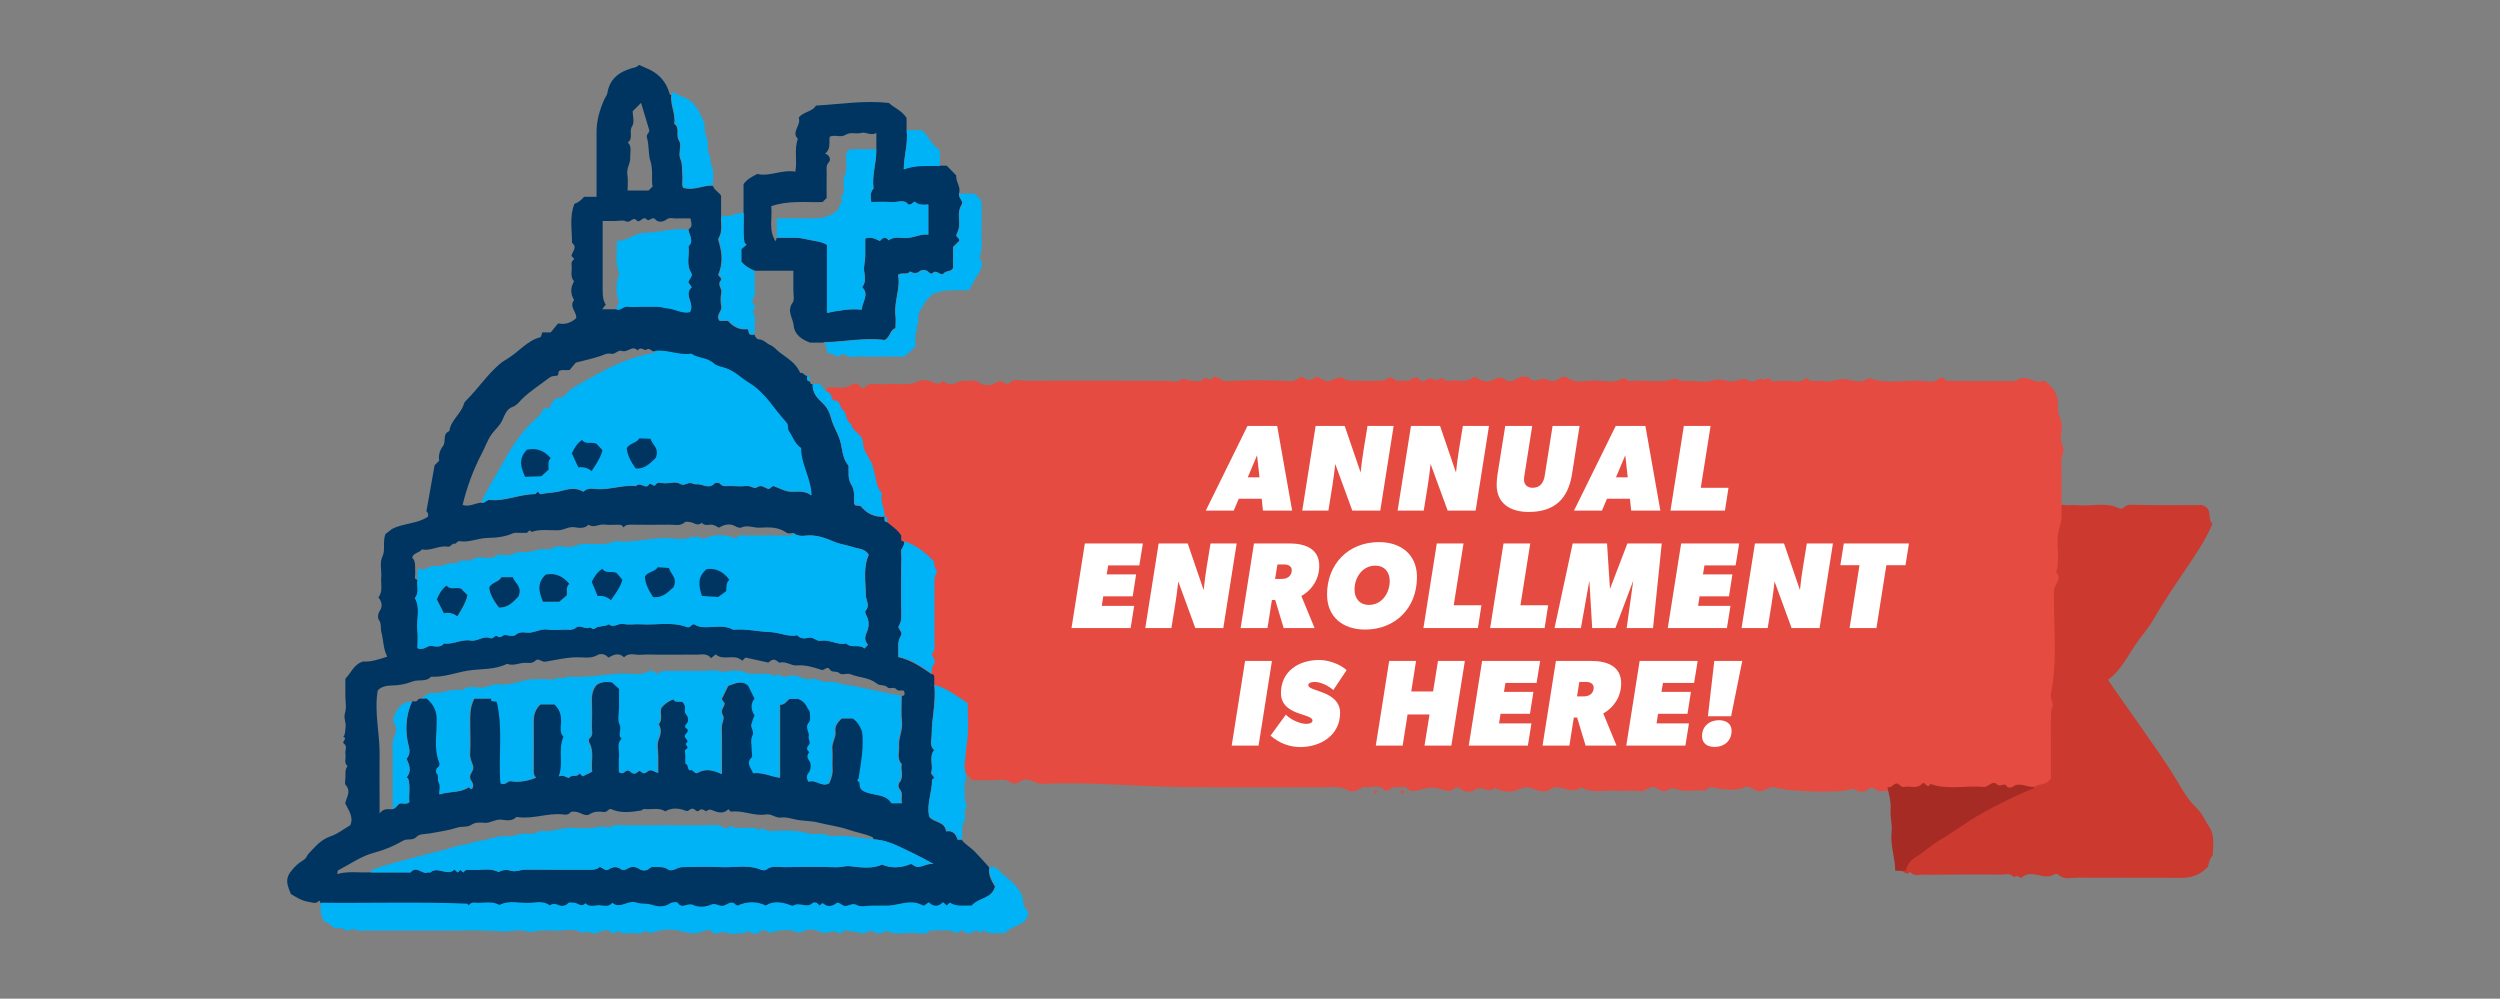 <svg width="766" height="306" viewBox="0 0 766 306" fill="none" xmlns="http://www.w3.org/2000/svg">
<rect x="0" y="0" width="766" height="306" fill="#808080" stroke="none"/>
<path d="M621.264 240.1C622.371 238.632 624.507 239.655 625.842 237.209V224.176C625.842 222.575 625.727 220.973 625.842 219.372C625.956 218.037 625.613 216.748 626.261 215.28C626.604 214.479 625.575 212.611 625.842 211.187C627.596 200.734 626.49 190.148 626.643 179.606C626.643 177.604 628.969 176.003 627.177 173.867C627.825 171.999 627.672 170.042 627.672 168.129C627.672 165.994 627.367 163.77 627.749 161.769C628.13 159.767 628.74 157.854 628.588 155.808C629.999 156.297 630.876 154.429 632.326 154.696C633.661 154.963 635.072 154.607 636.445 154.785C640.717 155.274 645.104 153.673 649.337 155.764C650.367 156.297 651.245 154.607 652.579 154.651C660.322 154.874 668.104 154.74 674.664 154.74C678.288 155.852 676.152 159.055 677.906 160.434C675.618 165.816 672.375 170.487 669.171 175.202C665.929 180.006 662.687 184.81 659.75 189.881C658.11 192.728 655.936 195.085 654.143 197.754C651.702 201.446 649.604 205.627 645.866 208.296C649.185 213.189 652.465 217.682 655.669 222.308C659.56 228.001 663.679 233.517 667.226 239.566C668.828 242.324 670.621 245.305 672.948 247.484C674.74 249.174 675.694 251.576 677.029 253.578C678.631 255.98 678.059 259.183 677.982 262.074C676.838 263.231 676.762 265.054 676.457 265.633C672.871 269.369 669.172 269.013 665.51 268.969C655.745 268.969 645.981 268.969 636.254 268.924C634.385 268.924 632.364 269.68 630.648 267.946C630.381 267.679 629.656 267.723 629.313 267.946C626.147 269.903 622.561 266.077 619.395 268.924C618.976 269.28 617.908 267.634 617.069 268.88C616.039 267.278 614.551 267.99 613.293 267.99C606.732 267.901 600.172 267.99 593.611 267.99C592.238 267.99 590.865 268.079 589.492 267.99C588.08 267.857 586.44 268.746 585.258 267.1C584.114 268.613 583.084 266.344 581.939 266.967C582.512 265.321 583.236 263.987 584.724 263.053C587.47 261.362 589.949 259.005 592.696 257.403C595.861 255.58 598.837 253.4 601.888 251.443C606.503 248.463 616.573 242.413 621.264 240.767C621.303 240.767 621.264 240.456 621.264 240.278V240.1Z" fill="#CB392F"/>
<path d="M570.424 242.306C569.167 243.239 568.539 241.152 566.833 241.862C563.827 243.15 547.132 242.44 544.26 241.374C542.106 240.531 540.85 242.662 538.83 242.395C537.215 242.173 536.093 240.309 533.983 241.419C532.323 242.306 527.476 241.996 524.739 241.241C523.348 240.886 523.033 242.395 521.956 242.262C518.995 241.907 515.988 242.928 513.071 241.596C512.084 241.152 511.141 242.306 509.929 242.395C508.359 242.484 507.596 240.93 506.07 241.197C504.724 241.419 503.871 242.662 502.211 242.395C500.101 242.04 497.902 242.44 495.793 242.262C491.979 241.951 488.029 243.283 484.394 241.241C481.343 244.127 477.439 239.199 474.432 242.306C474.342 242.395 474.073 242.306 473.893 242.306C471.156 243.194 468.912 240.22 465.905 241.641C463.437 242.839 460.565 243.017 457.962 241.33C456.212 243.461 453.743 240.22 451.679 242.173C451.096 242.706 448.897 242.884 447.685 241.818C446.922 241.152 446.249 240.93 445.441 241.729C444.589 242.617 443.556 242.351 442.524 242.084C438.799 241.063 438.799 241.108 434.177 242.173C433.235 242.395 432.158 242.617 431.26 241.596C430.452 240.664 429.241 241.374 428.208 241.197H427.131C425.965 241.197 425.291 243.239 423.586 241.596C422.419 240.486 420.265 241.33 418.515 241.197H417.438C416.137 242.262 414.342 242.839 413.085 242.173C410.527 240.753 407.969 241.241 405.411 241.241C390.871 241.197 376.331 241.374 361.791 241.152C347.699 240.975 333.653 239.51 319.517 240.176C317.677 240.264 316.375 239.021 314.58 238.844C312.695 238.622 311.573 241.152 309.285 239.465C307.983 238.533 305.515 239.11 303.585 239.066C301.611 239.021 299.636 239.066 298.065 239.066C295.866 236.89 293.847 234.893 291.513 232.584C291.917 231.341 291.154 229.477 290.212 228.012C287.654 223.927 286.308 219.266 283.794 215.182C283.346 214.471 283.032 213.628 282.628 213.006C281.147 210.698 282.179 207.768 279.8 205.548C278.05 203.906 277.601 200.887 276.614 198.445C274.146 192.186 271.049 186.192 268.536 179.933C267.28 176.781 266.203 173.451 264.632 170.344C263.106 167.369 261.221 164.173 261.221 160.577C261.221 159.511 260.503 158.934 259.875 158.49C258.798 157.736 259.292 156.049 257.99 155.516C258.125 151.299 255.612 147.969 254.131 144.329C253.368 142.464 253.054 140.378 252.784 138.557C252.201 134.784 250.945 131.499 248.835 128.391C247.803 126.926 248.521 125.328 248.297 124.041C250.047 122.309 251.663 120.711 253.727 118.713C255.746 118.358 258.618 119.557 261.176 117.737C261.535 117.47 262.613 117.337 263.151 118.047C263.645 118.669 264.497 119.157 264.946 118.713C266.786 116.804 268.985 118.003 271.005 117.737C274.595 117.337 278.364 118.491 281.865 116.671C282.583 116.316 283.66 116.494 284.512 116.671C286.038 116.938 287.519 118.447 289 116.671C291.199 119.113 293.443 116.494 295.642 116.671C297.168 116.849 298.694 116.138 300.219 117.337C301.431 118.269 303.54 118.136 304.752 117.47C306.053 116.804 306.727 116.272 307.849 117.47C308.073 117.692 309.015 117.648 309.24 117.426C310.721 115.783 312.65 116.671 314.311 116.671C328.671 116.582 343.032 116.671 357.393 116.671C358.829 116.671 360.714 117.248 361.611 116.538C362.957 115.428 363.631 116.716 364.573 116.627C365.964 116.494 367.669 117.382 368.657 116.183C369.644 114.984 370.407 117.337 371.529 115.828C372.561 114.452 373.952 116.893 375.747 116.76C382.344 116.405 389.031 116.449 395.673 116.76C397.333 116.804 398.41 114.895 399.442 115.695C400.923 116.804 401.596 116.582 402.988 115.695C404.11 114.984 405.142 116.849 406.802 116.804C408.552 116.76 410.213 114.94 411.559 115.917C413.309 117.16 414.97 116.494 416.675 116.627C418.47 116.804 420.265 116.671 422.06 116.627C422.913 116.627 424.035 116.76 424.573 116.316C425.606 115.517 426.189 115.339 427.266 116.272C428.253 117.16 429.689 116.36 430.856 116.671C432.292 117.071 433.235 114.318 434.985 116.36C436.017 117.559 437.543 115.65 438.53 115.961C439.517 116.227 440.101 116.982 441.223 116.05C442.12 115.251 442.614 117.026 443.826 116.716C446.294 116.094 449.121 117.603 451.455 115.606C451.769 115.339 452.397 115.695 452.846 116.005C454.596 117.115 456.571 117.115 458.231 116.05C460.296 114.718 461.642 117.559 463.527 116.627C465.232 115.783 467.207 114.585 468.777 116.005C470.572 117.603 471.919 115.606 473.265 116.094C475.015 116.76 476.496 117.204 478.067 115.783C478.471 115.428 479.637 115.339 480.086 115.65C482.824 117.692 485.92 116.538 488.837 116.582C491.575 116.582 494.537 117.559 497.139 116.005C498.306 115.295 498.261 116.893 499.249 116.76C503.961 116.183 508.808 117.648 513.43 115.917C514.731 116.893 516.257 116.671 517.693 116.716C520.027 116.716 522.54 117.293 524.649 116.582C526.938 115.783 528.778 116.893 530.797 116.849C532.458 116.849 534.028 115.384 535.868 116.671C537.349 117.737 539.099 115.073 540.805 116.582C541.882 114.585 542.6 117.293 543.767 116.849C544.844 116.449 546.28 116.893 547.491 116.716C549.511 116.449 551.8 117.692 553.505 115.695C555.031 117.559 557.14 116.36 558.98 116.76C561.358 117.248 563.602 115.695 565.846 116.227C568.269 116.76 570.558 117.426 572.757 115.828C577.873 117.825 583.169 116.36 588.419 116.671C590.394 116.76 592.593 117.603 594.478 115.783C595.196 115.117 596.003 116.671 596.677 116.671C603.677 116.804 610.678 116.76 617.679 116.76C620.596 114.052 623.558 118.136 626.34 116.582C629.392 118.758 630.918 121.377 630.559 125.017C630.334 127.104 631.995 128.746 631.726 130.966C631.501 132.919 631.187 135.006 632.129 137.137C632.623 138.202 631.546 139.756 631.591 141.266C631.725 146.593 631.636 151.92 631.636 157.247C631.815 159.334 631.097 161.243 630.648 163.196C630.2 165.238 630.559 167.414 630.559 169.545C630.559 171.453 630.738 173.407 629.975 175.271C632.084 177.358 629.392 179 629.347 180.998C629.167 191.52 630.514 202.041 628.405 212.518C628.135 213.939 629.347 215.803 628.898 216.602C628.135 218.067 628.539 219.355 628.405 220.687C628.27 222.285 628.405 223.883 628.405 225.481V238.489C626.834 240.975 624.321 239.909 623.019 241.374C620.461 241.596 617.814 240.753 615.435 242.395C614.941 242.706 613.595 242.706 613.416 242.395C612.428 240.797 610.947 242.706 609.736 241.641C608.12 240.264 606.684 242.573 604.979 242.44C598.561 241.907 592.054 243.461 585.727 241.507C584.65 243.461 583.752 240.486 582.854 241.374C580.88 243.283 578.501 241.996 576.347 242.44C575.091 242.706 574.597 241.33 573.565 241.374C572.398 241.374 571.68 242.972 570.289 242.44L570.424 242.306Z" fill="#E54B40"/>
<path d="M395.912 156.449H386.966L386.591 152.803H379.562L378.021 156.449H369.452L382.231 130.515H391.326L395.912 156.449ZM385.914 146.263L385.162 139.498L382.306 146.263H385.914ZM427.013 130.515L422.916 156.449H414.346L409.122 142.166C408.633 146.94 407.769 151.675 407.017 156.449H399.012L403.108 130.515H412.016L416.902 144.797C417.353 140.024 418.255 135.288 419.007 130.515H427.013ZM456.228 130.515L452.131 156.449H443.561L438.337 142.166C437.848 146.94 436.984 151.675 436.232 156.449H428.227L432.323 130.515H441.231L446.117 144.797C446.568 140.024 447.47 135.288 448.222 130.515H456.228ZM483.981 130.515L481.651 145.361C480.448 152.84 476.314 156.862 468.421 156.862C462.858 156.862 458.574 154.381 458.574 148.518C458.574 147.466 458.686 146.413 458.837 145.361L461.205 130.515H469.473L467.068 145.737C466.993 146.15 466.955 146.564 466.955 146.94C466.955 148.556 468.045 149.458 469.586 149.458C471.954 149.458 472.969 147.842 473.307 145.737L475.713 130.515H483.981ZM508.735 156.449H499.789L499.413 152.803H492.385L490.844 156.449H482.275L495.054 130.515H504.149L508.735 156.449ZM498.737 146.263L497.985 139.498L495.129 146.263H498.737ZM529.612 149.458L528.522 156.449H511.834L515.931 130.515H524.125L521.118 149.458H529.612ZM350.179 166.515L349.089 173.243H339.543L339.092 175.986H348.112L347.06 182.714H338.039L337.588 185.646H347.511L346.421 192.449H328.305L332.401 166.515H350.179ZM378.914 166.515L374.817 192.449H366.248L361.023 178.166C360.535 182.94 359.67 187.675 358.919 192.449H350.913L355.01 166.515H363.917L368.803 180.797C369.254 176.024 370.157 171.288 370.908 166.515H378.914ZM404.22 173.393C404.22 177.302 402.115 180.722 398.733 182.601L402.792 192.449H393.32L390.727 183.842H389.712L388.359 192.449H380.128L384.225 166.515H395.087C399.672 166.515 404.22 167.981 404.22 173.393ZM395.801 174.708C395.801 173.393 394.561 172.942 393.433 172.942H391.404L390.689 177.377H392.832C394.448 177.377 395.801 176.437 395.801 174.708ZM434.158 176.851C434.158 186.21 427.618 192.9 418.259 192.9C411.569 192.9 406.608 189.141 406.608 182.15C406.608 172.792 413.185 166.102 422.506 166.102C429.234 166.102 434.158 169.86 434.158 176.851ZM425.814 178.016C425.814 175.272 424.198 173.318 421.379 173.318C417.432 173.318 415.027 176.964 415.027 180.647C415.027 183.391 416.643 185.345 419.462 185.345C423.408 185.345 425.814 181.699 425.814 178.016ZM453.913 185.458L452.823 192.449H436.136L440.232 166.515H448.426L445.419 185.458H453.913ZM474.356 185.458L473.266 192.449H456.578L460.675 166.515H468.869L465.862 185.458H474.356ZM509.157 166.515L506.488 192.449H498.407L500.437 177.903L494.949 192.449H487.846L486.981 177.903L484.388 192.449H476.307L481.87 166.515H492.394L493.296 180.459L498.633 166.515H509.157ZM532.882 166.515L531.792 173.243H522.246L521.795 175.986H530.815L529.763 182.714H520.742L520.291 185.646H530.214L529.124 192.449H511.008L515.105 166.515H532.882ZM561.617 166.515L557.52 192.449H548.951L543.727 178.166C543.238 182.94 542.374 187.675 541.622 192.449H533.616L537.713 166.515H546.621L551.507 180.797C551.958 176.024 552.86 171.288 553.612 166.515H561.617ZM584.898 166.515L583.846 173.168H577.983L574.938 192.449H566.707L569.751 173.168H563.888L564.94 166.515H584.898ZM389.723 202.515L385.626 228.449H377.395L381.492 202.515H389.723ZM408.534 211.423C407.106 210.182 404.738 208.942 402.784 208.942C402.22 208.942 400.867 209.092 400.867 209.957C400.867 211.911 410.601 211.611 410.601 218.451C410.601 225.292 404.625 228.9 398.386 228.9C395.004 228.9 391.847 227.622 389.291 225.404L393.989 218.977C395.342 220.405 398.198 221.796 400.228 221.796C400.792 221.796 402.145 221.646 402.145 220.781C402.145 218.526 392.485 219.353 392.485 212.362C392.485 205.635 397.973 202.214 404.212 202.214C406.918 202.214 410.639 203.455 412.593 205.334L408.534 211.423ZM448.833 202.515L444.698 228.449H436.467L438.008 218.902H431.28L429.777 228.449H421.546L425.643 202.515H433.874L432.408 211.874H439.098L440.601 202.515H448.833ZM471.901 202.515L470.811 209.243H461.265L460.814 211.986H469.834L468.782 218.714H459.761L459.31 221.646H469.233L468.143 228.449H450.027L454.124 202.515H471.901ZM496.727 209.393C496.727 213.302 494.622 216.722 491.24 218.601L495.299 228.449H485.827L483.234 219.842H482.219L480.866 228.449H472.635L476.732 202.515H487.594C492.179 202.515 496.727 203.981 496.727 209.393ZM488.308 210.708C488.308 209.393 487.068 208.942 485.94 208.942H483.911L483.197 213.377H485.339C486.955 213.377 488.308 212.437 488.308 210.708ZM520.164 202.515L519.074 209.243H509.528L509.077 211.986H518.097L517.045 218.714H508.024L507.573 221.646H517.496L516.406 228.449H498.29L502.387 202.515H520.164ZM533.828 202.515L530.407 219.466H523.304L525.258 202.515H533.828ZM530.558 223.938C530.558 226.983 528.302 228.862 525.371 228.862C523.266 228.862 521.5 227.885 521.5 225.555C521.5 222.548 523.755 220.669 526.686 220.669C528.791 220.669 530.558 221.646 530.558 223.938Z" fill="white"/>
<path d="M623.183 240.64V241.55C618.491 243.195 608.422 248.285 603.806 251.265C600.755 253.222 597.742 255.402 594.614 257.226C591.83 258.827 589.388 261.184 586.642 262.875C585.117 263.809 584.392 265.099 583.858 266.789L580.698 266.79C580.698 262.875 579.128 259.005 579.586 254.957C579.853 252.866 579.128 250.42 579.281 248.151C579.471 245.66 578.747 243.436 578.327 241.123C579.51 241.657 580.12 240.1 581.112 240.056C581.989 240.056 582.37 241.39 583.476 241.123C585.307 240.679 587.329 241.924 589.007 240.056C589.77 239.166 590.533 242.146 591.448 240.189C596.826 242.146 602.357 240.59 607.811 241.123C609.261 241.257 610.481 238.944 611.854 240.323C612.884 241.39 614.143 239.478 614.982 241.079C615.135 241.39 616.279 241.39 616.699 241.079C618.72 239.433 621.047 241.317 623.183 241.095V240.64Z" fill="#A52B24"/>
<path d="M420.985 242.258H421.901C421.901 242.791 421.824 243.236 421.29 243.103C421.138 243.103 421.1 242.569 420.985 242.258Z" fill="#E54B40"/>
<path d="M429.225 242.258H430.14C430.14 242.791 430.064 243.236 429.53 243.103C429.377 243.103 429.339 242.569 429.225 242.258Z" fill="#E54B40"/>
<path d="M231.252 102.457C231.252 103.305 232.065 103.976 232.418 103.976C233.937 103.976 234.785 105.212 235.915 105.671C237.187 106.2 237.823 107.154 238.741 107.86C241.143 109.732 243.969 111.215 245.17 114.288C246.124 113.97 246.477 115.206 247.325 115.17C247.466 115.806 246.901 116.795 248.172 116.866C248.172 117.466 248.42 117.748 249.02 117.713C248.808 120.291 250.433 122.057 252.058 123.575C253.436 124.882 254.178 126.365 254.601 128.025C255.061 129.826 255.873 131.415 256.65 133.075C257.039 133.923 257.357 134.735 257.569 135.653C258.134 138.019 258.204 140.633 260.006 142.752C260.077 144.659 259.688 146.742 260.854 148.579C261.949 150.309 261.666 152.216 261.701 154.123C261.701 154.37 261.878 154.582 262.019 154.865C262.691 154.935 263.326 155.006 263.644 155.041C265.728 157.584 268.095 158.538 271.027 158.326C271.168 158.961 270.603 159.95 271.875 160.021C273.358 161.292 275.054 162.352 276.114 164.047C276.326 164.718 275.584 165.812 276.961 165.954C277.35 167.26 275.866 168.073 276.078 169.415C276.29 170.651 276.114 171.922 276.114 173.193C276.114 178.526 276.043 183.894 276.149 189.226C276.149 190.427 275.69 191.275 275.231 192.228C275.584 193.111 276.608 193.959 276.043 194.842C274.701 196.925 275.513 199.079 275.16 201.34C279.116 202.222 282.26 204.412 285.404 206.566C286.146 206.531 286.252 206.99 286.252 207.555C286.252 208.367 286.252 209.144 286.252 209.956C286.817 215.077 285.439 220.092 285.439 225.177C285.439 226.731 284.662 228.532 286.216 229.874C284.521 231.993 285.969 234.465 285.333 236.655C285.051 237.608 287.135 238.103 285.545 238.986C285.616 242.764 283.779 246.437 284.697 250.286C286.11 252.193 289.537 251.628 289.855 254.771C291.974 254.418 292.892 255.619 293.387 257.314H294.659C295.754 258.762 297.379 259.61 298.615 260.881C300.169 262.47 301.617 264.13 303.101 265.79C302.642 268.085 303.843 269.922 304.832 271.687C303.878 275.572 299.639 275.148 297.591 277.656C295.365 277.479 292.998 278.15 290.914 276.737C290.561 277.055 290.243 277.338 289.961 277.62C289.643 277.338 289.36 277.055 288.83 276.596C287.417 278.079 285.828 278.044 284.45 276.632C283.814 277.091 283.355 277.408 282.966 277.691C281.907 277.267 281.024 276.808 279.893 276.702C276.926 276.42 274.241 277.691 271.345 277.656C269.932 277.656 268.519 277.656 267.106 277.656C265.552 277.656 263.715 278.185 262.514 277.514C261.03 276.667 260.077 277.726 258.911 277.762C257.781 277.762 257.321 276.632 256.297 276.808C255.025 277.868 253.577 278.256 252.235 277.091C251.422 276.384 251.316 278.221 250.716 277.338C250.221 276.632 249.197 276.526 248.879 276.843C247.113 278.609 244.923 276.49 243.086 277.585C242.591 277.868 241.814 277.408 241.178 277.197C238.953 276.526 236.657 276.243 234.502 277.62C231.641 276.278 228.78 276.349 225.883 277.62C225.212 277.55 224.965 276.737 224.117 276.737C222.845 276.737 222.068 277.974 220.655 277.691C219.701 277.514 218.854 276.843 217.511 277.444C215.992 278.115 213.626 278.185 212.177 277.444C210.588 276.632 208.857 278.856 207.55 276.808C207.338 276.455 205.749 276.561 205.219 276.949C203.382 278.291 201.156 277.903 199.602 277.408C197.942 276.843 196.317 277.197 194.833 276.702C192.326 275.819 189.959 278.821 187.486 276.808C186.426 278.185 184.908 277.62 183.601 277.55C182.152 277.479 180.492 278.291 179.22 276.914C177.984 278.327 176.924 276.773 175.759 276.773C175.193 276.773 174.381 276.526 174.098 276.808C173.215 277.832 171.979 277.903 171.061 277.514C170.001 277.091 169.224 276.985 168.341 277.585C166.504 276.172 164.349 276.667 162.336 276.808C159.192 277.02 155.942 275.855 152.904 277.479C150.467 276.031 147.817 277.055 145.274 276.737C144.462 276.632 143.967 276.985 143.508 277.585C143.296 277.373 143.119 277.055 142.907 277.055C128.001 276.42 113.094 276.914 98.188 276.773C98.188 276.349 98.011 275.784 97.622 276.137C96.598 277.055 95.75 276.49 94.691 276.349C92.606 276.102 90.981 275.007 89.145 273.948C87.272 269.71 87.555 268.297 91.052 264.907C91.935 264.059 93.419 263.459 93.807 262.717C94.337 261.693 95.079 260.952 95.821 260.21C97.375 258.515 99 257.032 101.367 256.219C103.451 255.513 105.252 254.065 107.336 252.829C108.396 250.428 106.913 248.379 105.782 246.19C106.065 244.353 107.725 242.552 105.923 240.539C105.5 240.08 105.853 238.915 105.853 238.067C105.853 236.902 105.711 235.737 106.489 234.712C105.252 233.724 106.1 232.346 105.853 231.181C105.641 230.121 106.453 228.603 105.535 228.003C104.299 227.19 106.807 226.237 105.182 225.813C105.888 224.93 105.711 223.871 105.888 222.882C106.135 221.399 105.182 220.092 105.711 218.467C106.241 216.808 105.817 214.83 105.817 213.029V207.979C107.584 206.178 108.431 203.458 111.293 202.682C113.73 202.858 116.132 202.011 118.64 201.198C117.404 198.797 117.51 196.184 116.874 193.782C116.521 192.511 116.98 191.133 116.061 189.862C115.708 189.332 115.743 188.096 116.379 187.143C117.298 185.801 116.98 184.318 115.955 183.046C117.404 181.21 116.627 179.056 116.803 177.078C117.015 174.888 116.203 172.558 117.192 170.474C118.145 168.426 117.192 166.342 118.075 163.658C118.357 163.446 119.205 162.775 120.124 162.069C123.55 160.303 127.895 160.515 131.109 158.326C131.357 157.231 130.897 156.878 130.65 156.666C131.498 151.969 132.31 147.413 133.158 142.575C133.405 142.328 133.9 141.833 134.571 141.162C134.288 139.644 134.712 137.984 135.666 136.783C136.832 135.335 135.419 132.934 137.68 132.086C138.103 128.767 141.212 126.86 142.13 123.787C142.272 123.328 142.484 123.046 142.766 122.763C146.334 119.267 149.124 115.029 152.904 111.71C153.823 110.897 154.847 110.297 155.871 109.661C159.121 107.613 161.594 104.364 165.515 103.34C165.833 103.269 165.939 102.422 166.151 101.857H168.729C169.506 100.938 170.319 99.95 170.99 99.102C173.392 99.561 175.052 98.784 176.536 97.513C176.818 95.57 174.24 93.981 175.9 91.933C174.77 90.026 174.734 88.119 175.9 86.212C174.522 84.693 175.405 82.822 175.123 81.091C174.982 80.279 175.441 79.82 175.971 79.361C175.688 79.043 175.405 78.725 175.087 78.407C175.264 77.101 177.066 75.829 175.264 74.417C175.299 70.461 174.416 66.436 176.006 62.445C177.136 62.092 178.055 61.35 178.973 60.291H182.788C182.788 53.545 182.788 46.977 182.788 40.373C182.788 36.841 183.777 33.592 185.19 30.379C185.473 29.778 185.967 29.143 186.073 28.648C186.85 23.563 190.418 21.656 194.833 20.561C195.187 20.455 195.505 20.102 195.823 19.89C196.494 20.172 197.165 20.526 197.871 20.808C201.722 22.291 204.23 25.011 205.254 29.037C205.254 29.037 205.537 29.037 205.678 29.037C205.219 32.074 207.056 34.899 206.561 37.936C208.433 39.243 206.844 41.503 208.08 43.233C208.928 44.469 207.727 46.977 208.363 48.531C209.175 50.438 208.892 52.274 209.069 54.11C209.175 55.311 208.751 56.583 209.281 57.536C212.531 58.596 215.357 56.688 218.394 56.9C218.854 58.242 220.231 58.843 220.938 59.938V66.188C220.726 68.448 221.503 70.85 220.125 73.004C219.913 73.322 220.196 73.993 220.337 74.558C221.256 77.736 221.432 80.95 220.055 84.128C220.055 84.799 221.185 84.976 220.902 85.859C219.525 87.165 221.326 88.401 220.973 89.814C220.655 91.121 220.726 92.639 220.973 93.981C221.22 95.5 219.101 96.559 220.443 98.325H223.022C224.753 100.338 226.766 101.186 229.027 100.868C229.521 101.574 229.204 102.245 229.839 102.563H231.076L231.252 102.457ZM210.941 70.32C212.46 69.331 211.718 68.131 211.577 66.93C210.023 66.93 208.751 66.859 207.515 66.93C206.42 67.036 205.254 66.471 204.265 67.212C203.135 68.095 201.651 68.166 200.909 67.318C199.779 66.047 198.931 68.06 198.225 67.283C196.953 65.87 196.105 68.66 195.045 67.495C193.844 66.224 193.138 68.519 191.796 67.813C190.913 67.354 189.606 67.707 188.475 67.707H184.66C184.66 74.982 184.66 81.939 184.66 88.931C184.66 90.556 184.766 92.11 185.614 93.346C185.19 93.875 184.978 94.158 184.484 94.758H188.934C190.241 95.147 191.054 93.663 192.396 93.875C193.632 94.087 194.939 93.911 196.176 93.911C198.013 93.911 199.849 93.875 201.651 93.911C202.569 93.911 203.594 94.299 204.371 94.37C206.844 94.511 209.175 96.206 211.436 95.5C212.884 92.745 209.352 90.308 211.93 87.942C211.542 87.377 211.224 86.954 210.906 86.495C210.976 85.435 212.46 84.658 211.754 83.493C210.129 80.879 211.33 78.09 210.941 75.406C212.778 73.675 211.047 71.945 210.941 70.214V70.32ZM120.336 247.85C121.395 247.708 121.713 246.543 122.561 246.19C123.515 246.013 124.539 246.578 125.458 245.766C125.246 243.435 125.811 241.069 125.14 238.738C125.069 238.491 124.786 238.35 124.645 238.173C126.199 236.231 125.493 234.359 124.574 232.488C125.599 231.393 125.634 230.086 125.281 228.709C124.009 224.083 124.362 219.068 126.305 214.901C126.835 214.795 127.471 215.183 127.86 214.618C128.354 213.912 129.025 214.053 129.696 214.053C130.12 214.053 130.685 213.876 130.933 214.053C132.734 215.607 133.9 217.373 134.006 219.986C134.182 224.506 132.981 229.133 134.748 233.582C134.924 234.006 134.96 234.712 134.394 235.101C133.688 235.595 133.688 236.69 133.971 236.973C134.889 237.82 133.971 238.88 134.642 239.868C135.207 240.751 134.748 242.27 134.748 243.435C137.927 242.376 141.212 243.047 143.72 241.175C144.179 241.528 144.356 241.705 144.568 241.846C145.168 241.104 145.098 240.257 144.674 239.586C144.356 239.127 144.108 238.738 144.073 238.138C144.003 236.867 145.415 236.09 144.992 234.677C144.603 233.441 143.967 232.276 144.073 230.828C144.25 228.179 144.144 225.495 144.108 222.811C144.108 219.809 143.897 216.808 145.38 214.053H150.679C150.502 215.536 152.056 214.441 152.445 215.183C154.388 223.482 152.869 231.852 153.54 240.045C154.918 240.857 155.447 239.162 156.684 239.374C159.262 239.798 161.806 239.303 164.349 238.279C163.36 237.502 163.572 236.408 163.572 235.348C163.572 230.545 163.607 225.778 163.572 220.975C163.572 218.962 164.102 217.267 165.656 215.819H170.036C171.767 217.408 172.226 219.28 172.12 221.434C172.05 223.058 171.732 224.754 172.862 225.742C171.096 229.804 173.003 233.9 171.378 237.926C172.615 237.29 173.427 238.103 174.381 238.42C175.123 237.079 177.03 238.42 177.595 236.902C177.913 237.184 178.196 237.467 178.655 237.855C179.574 237.432 180.492 236.973 181.481 236.478C181.022 233.512 182.223 230.404 180.598 227.508C180.421 227.19 180.421 226.449 180.633 226.307C181.94 225.319 181.34 223.977 181.375 222.811C181.446 220.268 181.481 217.726 181.375 215.218C181.304 213.276 181.552 211.475 182.717 210.027C184.272 208.685 186.038 208.968 187.663 209.074C188.475 209.815 189.182 210.486 189.888 211.122C189.888 213.064 189.888 214.865 189.888 216.702C189.888 218.538 189.358 220.622 190.065 222.105C190.807 223.623 189.252 225.213 190.701 226.378C189.04 227.861 190.065 229.804 189.888 231.534C189.712 233.3 189.853 235.101 189.853 236.655C191.23 237.502 191.513 236.054 192.361 236.09C193.244 235.948 193.456 237.149 194.551 237.043C195.328 236.973 195.823 235.737 196.564 236.478C197.659 237.608 198.225 236.337 199.002 236.09C199.955 235.807 200.662 236.549 201.722 236.831V231.711C201.722 230.015 201.262 228.144 201.828 226.696C202.534 224.965 202.852 223.553 201.898 221.928C203.17 220.48 202.216 218.715 202.64 216.984C203.523 215.783 204.83 214.83 206.526 214.23C206.914 215.854 209.246 214.124 209.74 215.748C210.517 216.772 209.74 218.008 210.235 218.644C211.294 219.986 211.365 221.045 210.199 222.246C210.058 222.387 210.129 222.952 210.27 223.023C211.824 223.871 210.27 224.754 210.093 225.283C209.67 226.343 211.612 226.802 210.517 227.72C209.811 228.32 211.683 228.885 210.447 229.556C209.811 229.91 210.235 230.863 210.199 231.534C210.129 232.382 210.199 233.194 210.199 234.006C211.259 234.359 210.729 235.595 211.471 236.054C212.531 235.525 212.743 237.114 213.661 236.902C216.063 235.419 218.5 235.878 221.22 237.184C221.22 232.17 221.291 227.543 221.185 222.917C221.185 221.61 222.139 220.092 221.609 219.28C220.549 217.655 221.927 216.737 222.103 215.536C221.786 215.077 221.503 214.653 221.185 214.23C221.892 212.746 222.563 211.334 223.163 210.168C225.389 209.391 227.508 208.261 229.451 210.168C230.087 211.475 230.758 212.746 231.394 214.088C230.016 215.783 230.299 217.514 231.394 219.244C230.97 220.092 230.687 220.975 230.44 221.858C230.051 223.164 231.5 224.012 230.723 225.495C230.087 226.696 230.546 228.497 230.546 230.051C230.546 230.757 230.864 231.746 230.511 232.099C228.744 233.9 230.334 235.277 230.934 236.937C233.69 236.549 236.198 237.926 239.059 238.315V215.925C240.649 216.031 241.143 214.618 241.991 214.159H244.711C246.971 214.971 247.325 216.596 248.349 218.185C248.314 218.997 248.702 220.657 248.067 221.363C246.618 222.988 248.455 224.365 247.961 225.884C247.855 226.237 248.596 227.579 248.172 228.073C247.36 229.027 247.183 229.662 248.208 230.475C247.431 231.393 247.325 232.028 248.208 233.194C248.738 233.935 248.808 235.701 247.996 236.761C247.254 237.714 247.289 238.456 247.89 239.551C250.009 238.668 251.846 241.281 254.107 240.045C254.778 238.562 255.273 237.079 255.131 235.383C254.99 233.406 255.273 231.428 255.061 229.486C254.849 227.508 256.332 225.919 256.014 223.906C255.802 222.387 256.862 221.151 257.957 220.127H261.419C262.903 221.151 263.68 222.458 264.351 224.118C264.951 228.744 263.998 233.618 263.291 238.491C263.291 238.703 262.973 238.88 262.832 239.056C263.114 239.374 263.574 239.727 263.574 240.01C263.503 241.846 264.351 242.411 266.152 242.976C268.731 243.753 271.875 243.577 273.252 246.119H276.432C275.972 244.565 276.926 243.082 275.654 241.705C275.231 241.246 275.231 240.292 275.654 239.762C277.067 237.997 275.937 235.984 276.326 234.112C274.736 232.452 275.654 230.404 275.513 228.532C275.301 226.095 276.679 223.835 276.396 221.257C276.114 218.609 276.326 215.925 276.326 213.241C277.421 213.17 277.209 212.499 276.997 211.722C276.326 211.228 275.336 211.969 274.701 211.228C273.924 210.274 272.546 211.228 272.016 210.663C271.027 209.639 269.649 210.239 268.66 209.462C266.329 207.52 263.22 207.661 260.571 206.566C259.617 206.178 257.922 206.919 257.321 206.354C256.368 205.436 254.955 206.178 254.354 205.224C253.4 203.741 252.694 205.613 251.634 205.224C249.232 204.412 246.76 203.67 244.11 203.882C242.379 204.023 240.825 202.505 238.953 203.035C238.706 203.105 238.282 202.646 237.964 202.434C236.622 201.516 235.738 202.929 235.385 202.999C232.595 202.399 230.546 201.94 228.426 201.481C228.215 201.693 227.897 201.975 227.402 202.434C225.035 200.139 221.609 202.646 219.313 200.492C218.748 200.951 218.43 201.198 217.865 201.657C216.558 199.927 214.65 200.669 212.919 200.598C211.082 200.527 209.246 200.598 207.409 200.598H201.898C200.061 200.598 198.225 200.457 196.388 200.633C194.657 200.774 192.714 199.786 191.23 201.41C189.606 199.856 188.051 200.598 186.391 201.481C185.508 200.315 183.954 200.174 183.071 200.704C181.34 201.693 179.609 201.481 177.878 201.41C174.169 201.234 170.601 202.187 166.998 202.752C166.045 202.893 164.95 201.587 164.172 202.328C163.042 203.458 161.841 203.035 160.64 203.105C158.874 203.176 157.178 204.129 155.377 203.388C151.526 205.33 147.252 204.836 143.19 205.507C139.516 206.142 135.913 207.555 132.063 207.343C130.544 209.074 128.248 208.049 126.341 208.826C124.504 209.568 122.243 210.027 120.018 210.027C118.534 210.027 116.556 210.416 115.708 211.652C114.648 218.432 116.379 224.718 116.309 231.11C116.238 235.631 116.309 240.116 116.309 244.636V249.227C117.722 247.355 119.241 248.132 120.548 247.92L120.336 247.85ZM113.553 267.308H125.811C127.542 265.048 129.272 268.015 131.039 267.308C131.286 267.202 131.71 267.414 131.851 267.308C134.147 265.26 137.008 268.615 139.234 266.425C139.587 266.743 139.905 267.026 140.188 267.308C140.47 267.061 140.788 266.779 141.071 266.531C141.353 266.779 141.671 267.061 141.954 267.308C142.413 266.637 142.978 266.39 143.755 266.496C146.758 266.885 149.866 265.684 152.763 267.202C154.07 266.461 155.271 266.39 156.825 266.849C157.991 267.202 159.51 266.425 160.958 266.461C167.422 266.531 173.922 266.461 180.386 266.496C181.622 266.496 182.823 266.496 183.742 265.613C184.731 265.896 185.543 267.026 186.391 266.425C187.839 265.472 189.005 265.401 190.418 266.425C190.736 266.673 191.584 266.531 191.972 266.284C193.385 265.401 194.586 265.366 196.07 266.355C196.706 266.779 198.083 266.885 198.825 266.178C199.567 265.437 200.379 265.649 201.156 265.649C202.357 265.649 203.453 265.543 204.689 266.39C205.961 267.238 207.479 265.719 208.928 265.684C213.025 265.578 217.088 265.507 221.185 265.684C225.141 265.86 229.204 264.836 233.089 266.461C233.584 266.673 234.396 266.708 234.749 266.461C236.48 265.083 238.494 265.719 240.331 265.684C245.664 265.613 251.034 265.543 256.368 265.719C257.71 265.754 258.911 265.26 260.359 265.401C263.715 265.754 267.212 266.284 270.25 264.907C272.829 266.002 275.266 265.896 277.633 265.225C278.268 265.048 279.151 264.518 279.505 264.836C281.695 266.814 283.39 264.307 286.04 264.73C282.013 262.505 278.622 260.881 275.195 259.256C272.793 258.126 270.285 257.314 267.601 257.173C267.707 256.643 267.353 256.502 266.929 256.325C264.739 255.407 262.373 255.054 260.183 254.277C257.145 253.218 254.001 252.864 250.963 252.087C248.561 251.452 246.053 251.593 243.757 251.099C242.309 250.781 240.86 250.286 239.412 250.498C237.681 250.745 236.445 249.262 234.679 249.545C231.111 250.145 227.649 248.203 224.046 248.697C223.799 248.697 223.446 248.203 223.163 247.92C221.927 249.333 220.196 249.015 218.924 248.521C217.935 248.167 217.476 247.708 216.452 248.521C216.134 248.768 215.18 247.285 214.156 248.379C213.52 249.05 212.99 247.779 212.142 247.779C211.294 247.779 211.047 248.768 210.093 248.415C208.045 247.602 205.89 247.391 203.841 248.591C201.828 247.32 199.602 248.132 197.483 247.885C196.988 247.814 196.741 248.309 196.423 248.344C193.315 248.838 190.206 249.262 187.168 247.885C186.32 247.779 186.109 248.944 185.013 248.803C183.601 248.627 182.152 248.521 180.669 249.474C179.326 250.357 177.878 248.874 176.43 248.733C175.9 248.662 175.087 248.591 174.84 248.874C174.063 249.827 173.039 249.615 172.12 249.509C167.669 249.121 163.395 250.957 158.944 250.392C158.662 250.357 158.273 250.251 158.132 250.392C156.754 251.805 154.953 251.24 153.399 251.134C151.668 251.028 150.361 252.158 148.665 252.123C147.217 252.052 145.804 251.77 144.285 252.794C143.225 253.535 141.53 253.112 140.011 253.606C137.432 254.454 134.606 254.807 131.851 255.336C130.403 255.619 128.566 255.407 127.683 256.361C126.411 257.738 124.857 256.784 123.479 257.597C120.795 259.151 117.863 260.422 114.86 261.199C110.692 262.258 107.301 264.766 103.592 266.673C103.38 266.779 103.415 267.379 103.345 267.803C106.771 266.814 110.162 267.485 113.518 267.273L113.553 267.308ZM200.768 107.507C199.779 108.249 199.178 106.13 197.942 107.225C197.589 107.542 196.211 105.953 195.399 107.401C193.774 105.6 192.29 108.143 190.63 107.542C189.358 107.048 188.511 108.708 187.168 108.39C185.932 108.107 184.872 108.814 183.706 109.167C181.446 109.908 179.15 110.403 176.43 111.109C175.9 111.745 175.087 112.698 174.522 113.369C173.109 113.546 172.12 113.122 171.237 113.723C171.025 114.217 171.237 114.888 170.601 115.135C169.824 115.206 169.118 115.135 168.305 115.735C165.515 117.89 162.548 119.726 159.969 122.233C159.121 123.081 158.344 124.246 156.896 124.741C155.306 125.306 154.6 127.178 153.999 128.555C153.187 130.497 151.526 131.698 150.431 133.358C149.23 135.159 148.595 137.136 147.606 138.973C144.992 143.988 143.049 149.285 141.742 154.723C143.791 155.394 145.486 154.194 147.358 154.017C148.453 154.476 149.054 153.099 149.972 153.205C154.706 153.735 159.121 151.474 163.784 151.439C164.102 151.439 164.42 150.909 164.702 150.662C164.985 150.945 165.303 151.227 165.585 151.474C167.599 150.98 169.789 151.051 171.696 150.521C174.134 149.85 176.324 149.285 178.726 150.698C179.644 149.744 180.881 149.673 182.082 149.815C186.391 150.38 190.524 148.508 194.833 148.967C196.07 147.519 197.801 149.956 198.613 148.72C199.461 147.378 200.097 149.673 200.909 148.437C201.51 147.519 202.993 148.19 204.088 148.12C205.501 148.014 207.232 147.59 208.221 148.225C209.705 149.179 210.623 147.696 211.824 148.084C212.319 148.225 213.025 148.473 213.308 148.437C215.145 148.155 217.123 150.132 218.889 148.155C219.136 147.872 220.267 147.908 220.479 148.155C221.503 149.426 222.81 148.861 224.011 148.932C225.565 149.038 227.119 149.108 228.638 148.932C229.839 148.755 231.005 149.921 231.888 149.356C233.442 148.296 234.396 149.744 235.597 149.85C236.056 149.532 236.48 149.214 236.834 148.932C238.847 149.567 240.543 150.733 242.627 150.698C244.64 150.662 246.689 150.38 248.561 151.828C248.384 146.566 245.311 142.328 245.347 137.348C243.439 136.077 242.839 133.958 241.638 132.192C241.037 131.309 241.638 130.356 240.86 129.544C237.116 125.482 234.396 120.432 229.521 117.466C227.155 116.018 225.177 113.934 222.527 112.981C221.185 112.486 219.525 112.31 218.571 111.427C216.593 109.591 213.767 109.944 211.718 108.461C207.974 109.096 204.406 107.154 200.662 107.613L200.768 107.507ZM127.966 177.678C127.683 179.515 128.637 181.563 127.153 183.223C128.955 186.366 127.577 189.756 127.93 193.04C128.142 194.947 127.966 196.89 127.966 198.585C129.838 199.468 130.756 197.737 132.24 197.914C133.547 198.055 135.03 198.408 136.125 197.137C138.916 197.561 141.424 195.76 144.25 196.254C146.299 196.607 148.171 194.665 150.22 195.513C151.279 195.936 151.562 194.171 152.692 195.089C153.434 195.689 154.105 194.312 155.13 194.559C156.048 194.806 157.461 195.018 157.991 194.524C159.545 193.146 161.205 194.065 162.795 193.782C164.49 193.464 166.08 192.617 167.952 192.899C169.471 193.111 171.061 193.04 172.615 192.899C173.922 192.793 175.264 193.358 176.606 192.264C177.772 191.31 179.326 192.864 180.563 192.334C181.304 192.016 181.516 193.217 182.505 192.44C183.495 191.628 185.331 192.122 186.603 191.239C188.051 192.546 189.464 190.851 190.983 191.169C192.749 191.522 194.657 191.169 196.458 191.275C201.121 191.593 205.925 190.392 210.482 192.122C211.577 192.546 211.789 191.133 212.743 191.275C213.59 191.84 214.544 192.122 215.71 192.158C218.712 192.299 221.821 191.345 224.682 192.935C228.568 192.581 232.347 193.57 236.198 193.676C238.953 193.782 241.496 195.23 244.322 194.63C245.276 195.76 246.618 195.689 247.749 195.407C249.303 195.018 250.186 196.607 251.634 196.325C254.248 195.83 256.65 197.808 259.335 197.137C260.889 198.797 263.326 197.208 264.916 198.691C265.269 198.302 265.622 197.914 265.976 197.561C264.845 196.325 264.987 195.089 265.587 193.747C266.329 192.087 266.4 190.286 265.516 188.661C265.199 188.096 264.987 187.39 265.234 187.143C266.717 185.483 265.305 183.929 265.305 182.305C265.305 178.208 264.421 174.006 266.223 169.98C265.057 168.002 262.938 168.179 261.278 167.614C259.441 166.978 257.427 166.801 255.59 165.989C252.871 164.824 250.115 163.799 247.042 164.117C245.7 164.259 244.287 164.259 243.156 163.305C242.45 163.305 241.532 163.588 241.072 163.27C238.564 161.433 235.703 161.504 232.842 161.681C230.934 161.786 229.098 160.762 227.19 161.61C226.66 161.857 225.954 161.61 225.283 161.221C223.622 160.268 221.892 160.727 220.267 161.681C219.701 161.398 219.172 161.01 218.536 160.833C217.37 160.515 215.992 161.398 215.003 160.162C213.767 161.363 212.707 160.162 211.542 159.985C210.976 159.915 210.199 159.738 209.881 159.985C208.433 161.327 206.702 160.727 205.113 160.762C201.156 160.833 197.2 160.798 193.279 160.762C192.396 160.762 191.619 160.798 191.089 161.61C190.771 161.327 190.489 160.833 190.171 160.798C188.475 160.727 186.78 160.939 185.119 160.727C183.495 160.515 181.905 161.892 180.315 160.762C179.079 162.069 177.454 161.751 176.006 161.539C174.24 161.292 172.897 162.352 171.273 162.457C168.482 162.599 165.621 161.998 162.865 162.987C162.124 161.892 161.841 163.27 161.311 163.27C160.605 163.27 159.898 163.27 159.192 163.27C158.485 163.27 157.708 163.128 157.143 163.411C154.635 164.541 151.88 164.788 149.336 164.824C146.405 164.894 143.72 166.307 140.788 165.812C140.082 165.706 139.799 166.66 139.446 166.589C138.421 166.377 138.103 167.649 137.256 167.508C134.465 167.013 131.957 168.955 129.308 168.32C128.425 169.45 126.835 169.273 126.27 170.827C127.577 172.134 127.082 173.97 127.224 175.736C127.294 176.407 126.623 177.537 128.036 177.678H127.966ZM193.844 34.122C193.844 35.393 194.48 37.512 193.703 38.642C192.573 40.302 194.198 42.386 192.361 43.622C193.738 44.999 192.997 46.73 193.103 48.283C193.209 50.014 191.902 51.532 192.22 53.404C192.502 54.993 192.29 56.688 192.29 58.384H198.719C199.108 57.995 199.39 57.713 199.955 57.148C199.496 54.746 200.203 52.168 199.284 49.343C198.578 47.189 198.931 44.54 198.225 42.174C197.871 41.008 199.32 40.585 198.86 39.631C198.048 36.877 197.236 34.157 196.423 31.509C195.717 32.215 195.045 32.886 193.88 34.051L193.844 34.122Z" fill="#003561"/>
<path d="M252.411 104.964C250.998 104.964 249.585 104.964 248.172 104.964C245.664 104.046 243.439 102.492 243.191 99.808C243.015 97.513 240.966 95.359 242.838 92.781C243.509 91.862 243.05 90.097 243.086 88.684C243.086 86.883 243.086 85.082 243.086 82.963H231.217C229.592 82.292 228.108 81.409 227.119 80.102V76.288C227.684 75.829 228.179 75.406 228.709 74.946C228.461 74.699 228.108 74.523 228.073 74.275C227.543 71.274 227.967 68.201 227.826 65.199V56.406C228.85 54.993 230.228 54.181 232.064 53.298C235.703 54.216 239.518 51.886 243.686 52.592C244.357 49.272 243.262 45.882 244.463 42.527C242.308 40.479 245.664 38.219 244.71 36.064C246.194 34.157 248.879 34.299 250.009 32.356C257.427 31.933 264.704 30.696 272.334 31.544C273.923 32.992 276.325 33.91 277.774 36.1V39.772C278.303 43.692 276.961 47.507 276.89 51.815C280.705 50.402 284.308 50.826 287.947 50.755H290.066C291.02 51.744 292.009 52.733 292.998 53.757C292.751 55.629 294.517 57.254 293.846 59.231C293.457 60.538 295.329 61.527 294.623 62.657C293.387 64.599 293.846 66.683 293.881 68.696C293.881 70.002 293.387 71.026 292.963 72.086C293.139 72.792 294.128 73.075 293.881 73.781C293.21 74.452 292.61 75.017 292.009 75.617V81.974C291.55 83.387 289.925 82.751 289.148 83.705C288.229 84.835 286.887 82.186 285.651 83.74C285.474 83.952 284.874 83.74 284.556 83.387C283.779 82.469 282.33 82.645 281.871 82.998C280.741 83.952 279.858 83.705 278.798 83.139C277.915 84.376 276.361 83.246 275.124 84.199C275.972 88.331 273.782 92.427 274.347 96.736C274.488 97.972 274.347 99.208 274.347 100.515C272.581 101.115 272.863 103.199 271.027 104.152C265.022 103.34 258.699 104.682 252.305 104.858L252.411 104.964ZM238.034 72.863C239.871 72.863 241.708 72.863 243.545 72.863C245.17 72.863 246.724 73.216 248.313 73.569C250.009 73.958 251.74 73.993 253.4 75.052V95.888C257.038 95.147 260.5 94.511 264.033 94.9C264.244 92.427 266.435 90.238 264.174 88.013C265.481 86.318 264.951 84.693 264.774 82.928C264.633 81.515 265.128 79.926 265.128 78.372C265.128 76.571 265.128 74.77 265.128 73.11C267 72.439 268.307 73.287 269.614 73.852C270.567 72.722 271.451 72.51 272.298 73.64C274.206 72.227 276.361 73.145 278.374 72.898C280.493 72.651 282.436 71.627 284.45 71.909V62.692C282.825 62.833 281.306 62.833 280.352 61.809C279.54 62.092 279.398 62.833 278.303 62.692C277.067 60.926 274.983 62.092 273.111 61.95C271.062 61.774 268.978 61.915 266.964 61.915C266.717 60.22 266.611 58.878 267.671 57.748C267.106 53.722 268.589 49.837 268.519 45.847V40.726C266.752 41.75 265.41 40.302 263.891 40.726C262.337 41.185 260.641 40.302 259.052 41.326C257.604 42.245 255.767 41.15 254.213 41.891C253.93 43.657 254.672 45.564 252.8 47.083C254.495 47.612 254.46 49.131 254.036 49.59C252.941 50.72 253.329 51.921 253.294 53.122C253.223 55.664 253.294 58.172 253.294 60.644C252.835 61.103 252.446 61.491 252.022 61.915C246.83 62.056 241.531 61.35 236.303 63.186C236.727 66.647 235.385 70.355 237.61 73.922C237.822 73.428 237.928 73.181 237.999 72.933L238.034 72.863Z" fill="#003561"/>
<path d="M98.328 276.596C113.235 276.773 128.142 276.278 143.048 276.879C143.26 276.879 143.437 277.232 143.649 277.409C144.073 276.808 144.602 276.455 145.415 276.561C147.958 276.879 150.608 275.855 153.045 277.303C156.083 275.678 159.333 276.844 162.476 276.632C164.454 276.49 166.645 275.996 168.481 277.409C169.364 276.773 170.142 276.879 171.201 277.338C172.12 277.726 173.356 277.62 174.239 276.632C174.486 276.349 175.334 276.596 175.899 276.596C177.065 276.596 178.125 278.185 179.361 276.738C180.633 278.115 182.293 277.303 183.741 277.373C185.048 277.444 186.567 278.009 187.627 276.632C190.064 278.645 192.431 275.643 194.974 276.526C196.458 277.055 198.083 276.702 199.743 277.232C201.297 277.762 203.523 278.115 205.359 276.773C205.925 276.349 207.479 276.278 207.691 276.632C208.998 278.68 210.693 276.455 212.318 277.267C213.767 278.009 216.133 277.938 217.652 277.267C219.03 276.632 219.842 277.303 220.796 277.515C222.209 277.797 222.986 276.526 224.258 276.561C225.07 276.561 225.353 277.373 226.024 277.444C228.92 276.173 231.782 276.067 234.643 277.444C236.798 276.067 239.094 276.349 241.319 277.02C241.955 277.197 242.732 277.691 243.227 277.409C245.063 276.314 247.254 278.433 249.02 276.667C249.338 276.349 250.362 276.42 250.857 277.161C251.457 278.044 251.563 276.208 252.375 276.914C253.682 278.044 255.131 277.656 256.438 276.632C257.462 276.455 257.921 277.585 259.052 277.585C260.217 277.585 261.171 276.526 262.655 277.338C263.82 278.009 265.693 277.479 267.247 277.479C268.66 277.479 270.073 277.479 271.486 277.479C274.382 277.55 277.067 276.243 280.034 276.526C281.2 276.632 282.083 277.091 283.107 277.515C283.531 277.232 283.955 276.914 284.591 276.455C285.968 277.868 287.558 277.903 288.971 276.42C289.466 276.879 289.783 277.161 290.101 277.444C290.384 277.197 290.702 276.914 291.055 276.561C293.139 277.974 295.506 277.303 297.731 277.479C299.78 274.972 304.019 275.396 304.973 271.511C303.984 269.745 302.783 267.909 303.242 265.613C305.361 265.331 306.28 267.061 307.622 268.156C309.741 269.886 311.896 271.617 313.062 274.195C313.662 275.502 313.238 277.126 314.228 278.362C314.545 278.786 314.793 279.245 315.075 279.704C314.545 283.871 309.953 283.377 307.869 285.955C305.644 285.778 303.277 286.449 301.193 285.037C300.84 285.39 300.522 285.637 300.239 285.92C299.921 285.637 299.639 285.355 299.109 284.895C297.696 286.379 296.106 286.343 294.693 284.931C294.058 285.39 293.598 285.708 293.245 285.955C290.561 284.401 287.735 285.319 285.015 285.072C283.814 286.591 282.153 285.955 280.705 285.849C277.703 285.672 274.594 286.626 271.662 285.284C271.097 285.001 271.097 285.637 270.744 285.743C269.366 286.131 268.059 286.061 266.964 285.072C265.481 285.708 264.032 286.626 262.443 285.39C261.03 286.202 259.405 284.013 258.027 285.743C257.851 285.955 257.109 286.061 256.862 285.884C255.131 284.542 253.329 286.591 251.351 285.531C249.585 284.578 247.112 284.472 245.028 285.884C242.273 284.719 239.412 284.648 236.056 285.884C235.314 285.778 234.36 284.295 232.806 285.531C231.711 286.379 230.227 286.343 229.132 285.107C228.709 285.425 228.497 285.99 227.79 285.955C225.953 285.884 223.904 286.449 222.386 285.743C220.796 285.037 219.1 287.156 217.758 285.143C217.546 284.825 216.098 285.001 215.391 285.319C213.272 286.273 211.259 285.99 209.068 285.425C206.384 284.719 203.487 284.542 200.909 285.496C199.496 286.025 198.683 285.814 197.659 285.178C196.564 286.52 195.045 285.814 193.738 285.884C192.502 285.955 190.877 286.273 190.064 285.637C188.899 284.719 187.415 287.226 186.744 285.072C185.331 284.86 184.13 285.319 182.858 285.884C181.481 286.449 179.962 284.789 178.513 285.92C176.111 284.26 173.391 285.178 170.813 285.143C168.34 285.107 165.903 284.86 163.359 285.46C162.052 285.778 160.357 285.001 158.803 285.072C157.001 285.143 155.058 285.602 153.398 285.39C151.455 285.143 149.548 285.249 147.64 285.107C145.662 285.001 143.684 285.107 141.706 285.107H118.428C116.449 285.107 114.471 285.107 112.493 285.107C110.904 285.107 109.279 285.46 107.83 284.436C106.417 286.343 105.075 283.942 103.839 284.33C101.719 285.001 101.19 282.388 99.494 282.494C98.116 280.728 98.187 278.68 98.293 276.667L98.328 276.596Z" fill="#00B2F6"/>
<path d="M252.41 104.964C258.768 104.788 265.091 103.446 271.132 104.258C272.933 103.305 272.651 101.221 274.452 100.621C274.452 99.314 274.594 98.078 274.452 96.842C273.887 92.533 276.077 88.437 275.229 84.305C276.466 83.316 277.985 84.481 278.903 83.246C279.963 83.811 280.846 84.058 281.976 83.104C282.435 82.716 283.884 82.575 284.661 83.493C284.979 83.881 285.579 84.058 285.756 83.846C286.992 82.292 288.334 84.941 289.253 83.811C290.03 82.857 291.62 83.493 292.114 82.08V75.723C292.715 75.123 293.315 74.558 293.986 73.887C294.234 73.145 293.245 72.898 293.068 72.192C293.492 71.132 294.022 70.108 293.986 68.802C293.986 66.789 293.492 64.74 294.728 62.763C295.435 61.633 293.527 60.644 293.951 59.337C295.505 59.337 297.059 59.337 298.614 59.337C299.32 60.043 300.027 60.75 300.733 61.456C300.733 64.387 300.839 67.354 300.733 70.285C300.627 73.145 301.298 76.076 300.062 79.008C301.828 81.127 300.239 83.139 299.108 84.976C298.331 86.212 297.801 87.554 296.812 88.931C293.386 89.002 289.641 88.543 286.074 89.955C284.025 91.262 282.965 93.381 281.729 95.5C280.775 97.124 282.153 99.137 280.528 100.444C281.941 101.398 279.963 102.139 280.387 103.199C280.705 104.046 280.457 105.141 280.457 106.306C279.504 107.154 278.444 108.072 277.102 109.237H271.238C268.977 109.237 266.716 109.379 264.456 109.202C262.442 109.061 260.252 110.085 258.768 108.461C257.744 108.284 257.567 108.99 256.967 109.308C255.872 109.237 254.989 107.896 253.646 108.39C253.152 107.26 253.399 105.953 252.481 105.035L252.41 104.964Z" fill="#00B2F6"/>
<path d="M294.73 257.173H293.458C292.928 255.478 292.045 254.277 289.926 254.63C289.608 251.452 286.146 252.017 284.768 250.145C283.85 246.296 285.687 242.623 285.616 238.844C287.206 237.961 285.122 237.467 285.404 236.513C286.04 234.324 284.592 231.817 286.287 229.733C284.733 228.391 285.51 226.59 285.51 225.036C285.51 219.951 286.888 214.936 286.323 209.815C290.032 210.875 293.105 213.17 296.496 215.466C296.496 219.068 296.885 223.023 296.355 226.872C296.001 229.309 295.895 231.711 295.578 234.112C295.366 235.878 296.425 237.432 295.754 239.339C295.189 240.963 295.719 242.941 295.613 244.777C295.542 245.801 296.814 246.649 295.754 247.956C295.189 248.627 296.072 250.357 295.578 251.205C294.483 253.182 294.942 255.195 294.8 257.208L294.73 257.173Z" fill="#00B2F6"/>
<path d="M285.438 206.425C282.294 204.271 279.186 202.081 275.194 201.198C275.548 198.938 274.7 196.784 276.077 194.7C276.643 193.853 275.618 192.97 275.265 192.087C275.724 191.133 276.219 190.286 276.183 189.085C276.077 183.753 276.148 178.42 276.148 173.052C276.148 171.781 276.289 170.509 276.113 169.273C275.901 167.931 277.42 167.154 276.996 165.812C280.705 166.978 283.566 169.344 286.215 172.063C286.215 173.123 286.392 174.147 287.169 174.994C286.321 176.901 286.321 176.901 286.321 178.879C286.321 184.918 286.321 190.922 286.321 196.96C286.321 198.161 286.639 199.468 285.438 200.351C285.827 201.481 287.098 202.505 286.039 203.706C285.226 204.589 285.615 205.507 285.474 206.425H285.438Z" fill="#00B2F6"/>
<path d="M227.862 65.235C228.004 68.272 227.58 71.309 228.109 74.311C228.145 74.523 228.498 74.699 228.745 74.982C228.215 75.406 227.686 75.865 227.156 76.324V80.138C228.18 81.444 229.628 82.363 231.253 82.998C231.253 85.223 231.147 87.448 231.289 89.673C231.359 90.732 230.688 91.368 230.406 92.251C230.723 93.24 232.207 94.264 230.582 95.182C231.96 97.548 230.935 100.091 231.253 102.457H230.017C229.381 102.139 229.699 101.468 229.205 100.762C226.944 101.08 224.93 100.197 223.199 98.219H220.621C219.279 96.489 221.398 95.394 221.151 93.875C220.939 92.498 220.833 91.015 221.151 89.708C221.504 88.331 219.702 87.059 221.08 85.753C221.363 84.905 220.268 84.693 220.232 84.022C221.575 80.844 221.433 77.63 220.515 74.452C220.374 73.922 220.091 73.251 220.303 72.898C221.681 70.709 220.903 68.342 221.115 66.082C223.482 66.683 225.566 65.129 227.898 65.235H227.862Z" fill="#00B2F6"/>
<path d="M271.026 158.255C268.095 158.467 265.728 157.478 263.644 154.971C263.326 154.971 262.69 154.865 262.019 154.794C261.913 154.547 261.736 154.3 261.701 154.052C261.666 152.181 261.948 150.238 260.853 148.508C259.687 146.672 260.076 144.588 260.005 142.681C258.204 140.597 258.133 137.984 257.568 135.583C257.356 134.664 257.038 133.852 256.65 133.005C255.873 131.345 255.095 129.756 254.601 127.954C254.177 126.295 253.435 124.811 252.058 123.505C250.433 121.986 248.808 120.22 249.02 117.642H251.139C252.022 118.525 252.764 119.797 253.859 120.22C255.166 120.75 254.318 122.693 256.12 122.798C257.427 122.869 257.285 124.811 258.239 125.588C259.652 126.718 259.052 129.085 260.888 129.967C261.065 132.44 264.421 132.793 264.421 135.724C264.421 137.631 265.834 139.573 266.823 141.41C267.812 143.211 267.918 145.188 268.412 147.06C268.766 148.543 269.013 149.921 270.285 151.121C269.472 153.523 271.168 155.783 271.062 158.22L271.026 158.255Z" fill="#00B2F6"/>
<path d="M218.537 56.794C215.534 56.547 212.708 58.489 209.423 57.43C208.893 56.512 209.317 55.24 209.211 54.005C209.035 52.133 209.317 50.332 208.505 48.425C207.834 46.871 209.07 44.363 208.222 43.127C206.986 41.362 208.611 39.137 206.703 37.83C207.198 34.793 205.396 31.968 205.82 28.931C205.82 28.507 205.926 27.977 206.385 28.295C207.41 28.931 208.469 29.39 209.564 29.814C213.309 31.262 214.51 34.758 215.958 38.042C215.393 40.408 217.194 42.492 216.841 44.893C216.558 46.659 218.183 48.178 217.654 50.014C219.102 52.133 218.289 54.569 218.501 56.83L218.537 56.794Z" fill="#00B2F6"/>
<path d="M287.983 50.861C284.38 50.932 280.742 50.508 276.927 51.921C276.997 47.612 278.34 43.798 277.81 39.878C279.329 39.878 280.883 39.878 282.402 39.878C284.592 41.538 285.334 44.469 287.983 46.023V50.897V50.861Z" fill="#00B2F6"/>
<path d="M248.173 116.83C246.901 116.76 247.466 115.771 247.325 115.135C248.596 115.206 248.031 116.195 248.173 116.83Z" fill="#00B2F6"/>
<path d="M271.876 159.95C270.604 159.88 271.169 158.891 271.028 158.255C272.3 158.326 271.734 159.314 271.876 159.95Z" fill="#00B2F6"/>
<path d="M243.085 163.305C244.216 164.294 245.593 164.294 246.971 164.117C250.044 163.8 252.8 164.824 255.519 165.989C257.356 166.766 259.37 166.978 261.207 167.614C262.867 168.179 264.986 168.002 266.152 169.98C264.35 174.006 265.198 178.208 265.234 182.305C265.234 183.894 266.646 185.448 265.163 187.143C264.916 187.425 265.163 188.132 265.445 188.661C266.364 190.286 266.258 192.087 265.516 193.747C264.916 195.124 264.774 196.325 265.905 197.561C265.587 197.914 265.198 198.302 264.845 198.691C263.255 197.208 260.783 198.797 259.264 197.137C256.614 197.773 254.212 195.83 251.563 196.325C250.08 196.607 249.232 195.018 247.678 195.407C246.547 195.689 245.17 195.76 244.251 194.63C241.461 195.23 238.917 193.782 236.127 193.676C232.312 193.535 228.497 192.581 224.611 192.935C221.75 191.345 218.641 192.264 215.639 192.158C214.473 192.122 213.555 191.84 212.672 191.275C211.718 191.169 211.506 192.546 210.411 192.122C205.819 190.392 201.05 191.593 196.387 191.275C194.551 191.169 192.678 191.522 190.912 191.169C189.358 190.851 187.98 192.581 186.532 191.239C185.26 192.122 183.388 191.628 182.434 192.44C181.481 193.252 181.269 192.016 180.492 192.334C179.255 192.899 177.701 191.345 176.535 192.264C175.228 193.323 173.886 192.793 172.544 192.899C170.99 193.005 169.4 193.111 167.881 192.899C166.009 192.617 164.455 193.5 162.724 193.782C161.134 194.065 159.474 193.146 157.92 194.524C157.355 195.018 155.977 194.806 155.059 194.559C154.034 194.277 153.363 195.689 152.621 195.089C151.526 194.206 151.208 195.972 150.148 195.513C148.1 194.665 146.228 196.607 144.179 196.254C141.353 195.76 138.845 197.561 136.054 197.137C134.995 198.444 133.476 198.091 132.169 197.914C130.72 197.737 129.802 199.468 127.894 198.585C127.894 196.89 128.071 194.948 127.859 193.041C127.506 189.756 128.884 186.366 127.082 183.223C128.566 181.563 127.577 179.515 127.894 177.678C128.036 176.584 127.612 175.454 128.283 174.076C130.12 175.312 131.462 173.158 133.299 173.441C135.63 173.829 137.75 172.028 140.152 172.593C141.353 170.863 143.366 172.416 144.744 171.428C146.263 170.333 147.994 171.145 149.619 170.898C150.148 170.827 150.961 171.074 151.244 170.792C152.445 169.556 153.928 169.944 155.164 170.121C156.789 170.333 157.92 168.956 159.474 169.167C162.512 169.591 165.338 167.72 168.411 168.355C170 167.225 171.837 167.296 173.533 167.578C175.44 167.896 176.924 166.731 178.69 166.66C181.975 166.483 185.331 167.296 188.475 165.813C194.056 166.448 199.461 164.647 205.042 164.894C207.408 165 209.952 165.707 212.248 164.259C212.672 165.812 213.696 163.552 214.403 164.612C214.862 165.318 215.815 165 216.663 164.682C219.595 163.623 222.492 163.764 225.636 165.036C226.095 163.658 227.331 164.082 228.391 164.082C232.771 164.082 237.116 164.082 241.496 164.082C242.096 164.082 243.015 164.4 243.015 163.234L243.085 163.305ZM158.838 182.764C160.18 179.656 157.602 178.667 157.143 176.866H153.646C152.868 178.42 150.749 178.349 149.901 180.009C150.148 182.375 151.526 184.282 152.868 186.119C155.871 186.26 157.39 184.176 158.838 182.764ZM167.281 176.054C164.349 178.808 165.232 181.563 166.397 184.388H171.378C172.332 183.576 173.074 182.94 173.709 182.411C173.745 181.069 173.427 179.833 174.451 178.914C172.579 176.654 170.283 175.524 167.316 176.089L167.281 176.054ZM136.019 187.885C137.503 187.602 138.916 187.885 140.117 188.838C141.459 186.613 142.766 184.636 143.19 182.34C142.448 181.598 141.777 180.892 141.282 180.398C139.657 179.797 137.997 180.927 136.831 179.444C135.383 180.504 134.535 182.022 133.864 183.647C134.5 184.918 135.171 186.189 136.019 187.885Z" fill="#00B2F6"/>
<path d="M200.768 107.507C204.512 107.048 208.08 108.955 211.824 108.355C213.873 109.838 216.663 109.449 218.677 111.321C219.63 112.204 221.291 112.381 222.633 112.875C225.318 113.864 227.26 115.947 229.627 117.36C234.537 120.326 237.222 125.377 240.966 129.438C241.743 130.25 241.143 131.204 241.743 132.086C242.944 133.852 243.545 136.006 245.452 137.242C245.417 142.222 248.49 146.424 248.667 151.722C246.794 150.309 244.746 150.556 242.732 150.592C240.648 150.627 238.953 149.497 236.939 148.826C236.586 149.073 236.162 149.391 235.703 149.744C234.502 149.638 233.548 148.155 231.994 149.25C231.146 149.85 229.945 148.649 228.744 148.826C227.225 149.038 225.635 148.932 224.117 148.826C222.951 148.755 221.609 149.356 220.584 148.049C220.372 147.766 219.242 147.766 218.995 148.049C217.228 150.027 215.25 148.049 213.413 148.331C213.131 148.367 212.424 148.12 211.93 147.978C210.729 147.59 209.81 149.073 208.327 148.119C207.338 147.484 205.572 147.943 204.194 148.014C203.099 148.084 201.615 147.413 201.015 148.331C200.202 149.567 199.602 147.272 198.719 148.614C197.906 149.85 196.175 147.378 194.939 148.861C190.63 148.402 186.497 150.274 182.187 149.709C180.951 149.567 179.715 149.638 178.831 150.592C176.465 149.179 174.239 149.744 171.802 150.415C169.859 150.945 167.704 150.874 165.691 151.368C165.408 151.086 165.09 150.803 164.808 150.556C164.49 150.839 164.172 151.333 163.889 151.333C159.191 151.333 154.811 153.593 150.078 153.099C149.159 152.993 148.559 154.37 147.464 153.911C149.265 149.815 151.738 146.107 153.857 142.222C156.754 136.925 160.074 131.733 164.808 127.743C165.656 127.001 166.08 126.047 166.609 125.129H168.27C169.082 123.328 169.894 121.562 172.473 121.81C174.487 119.055 177.701 117.642 180.527 116.018C186.744 112.451 193.244 109.273 200.485 108.107C200.626 108.107 200.697 107.648 200.803 107.401L200.768 107.507Z" fill="#00B2F6"/>
<path d="M276.114 213.205C276.114 215.889 275.902 218.573 276.184 221.222C276.467 223.765 275.089 226.025 275.301 228.497C275.442 230.369 274.524 232.417 276.114 234.077C275.725 235.948 276.855 237.961 275.442 239.727C275.019 240.257 275.019 241.21 275.442 241.669C276.714 243.047 275.76 244.565 276.22 246.084H273.04C271.663 243.541 268.519 243.718 265.94 242.941C264.139 242.376 263.291 241.846 263.362 239.974C263.362 239.657 262.867 239.339 262.62 239.021C262.761 238.844 263.044 238.668 263.079 238.456C263.821 233.582 264.739 228.709 264.139 224.083C263.468 222.423 262.726 221.116 261.207 220.092H257.745C256.685 221.116 255.59 222.352 255.802 223.871C256.12 225.884 254.637 227.473 254.849 229.45C255.061 231.393 254.778 233.406 254.919 235.348C255.025 237.043 254.531 238.526 253.895 240.01C251.634 241.281 249.797 238.632 247.678 239.515C247.077 238.42 247.042 237.679 247.784 236.725C248.596 235.666 248.526 233.9 247.996 233.159C247.148 231.993 247.254 231.322 247.996 230.439C246.971 229.662 247.148 228.991 247.96 228.038C248.384 227.543 247.643 226.201 247.749 225.848C248.208 224.33 246.406 222.952 247.855 221.328C248.49 220.622 248.102 218.962 248.137 218.15C247.113 216.56 246.759 214.936 244.499 214.124H241.779C240.896 214.583 240.401 215.995 238.847 215.889V238.279C235.986 237.891 233.478 236.513 230.722 236.902C230.087 235.242 228.497 233.865 230.299 232.064C230.652 231.711 230.334 230.722 230.334 230.015C230.334 228.462 229.875 226.696 230.511 225.46C231.288 223.977 229.839 223.129 230.228 221.822C230.511 220.939 230.758 220.092 231.182 219.209C230.122 217.514 229.839 215.748 231.182 214.053C230.511 212.711 229.875 211.44 229.239 210.133C227.296 208.226 225.141 209.356 222.951 210.133C222.386 211.334 221.68 212.746 220.973 214.194C221.256 214.618 221.574 215.042 221.891 215.501C221.715 216.702 220.337 217.62 221.397 219.244C221.927 220.057 220.938 221.575 220.973 222.882C221.079 227.508 221.008 232.099 221.008 237.149C218.288 235.842 215.851 235.383 213.449 236.867C212.531 237.043 212.319 235.454 211.259 236.019C210.517 235.525 211.047 234.324 209.987 233.971C209.987 233.159 209.952 232.311 209.987 231.499C210.023 230.828 209.599 229.874 210.235 229.521C211.471 228.85 209.599 228.285 210.305 227.685C211.4 226.766 209.458 226.307 209.881 225.248C210.093 224.718 211.612 223.835 210.058 222.988C209.917 222.917 209.881 222.352 209.987 222.211C211.188 221.01 211.082 219.951 210.023 218.609C209.493 217.973 210.305 216.702 209.528 215.713C209.034 214.088 206.702 215.854 206.314 214.194C204.653 214.83 203.311 215.748 202.428 216.949C202.004 218.679 202.958 220.445 201.686 221.893C202.605 223.517 202.322 224.93 201.616 226.661C201.015 228.108 201.51 229.98 201.51 231.675V236.796C200.45 236.513 199.743 235.772 198.79 236.054C198.013 236.302 197.447 237.573 196.352 236.443C195.611 235.701 195.151 236.937 194.339 237.008C193.244 237.079 193.032 235.878 192.149 236.054C191.336 236.019 191.018 237.467 189.641 236.619C189.641 235.066 189.5 233.264 189.676 231.499C189.817 229.768 188.828 227.826 190.489 226.343C189.04 225.177 190.595 223.588 189.853 222.07C189.111 220.586 189.676 218.503 189.676 216.666C189.676 214.83 189.676 212.994 189.676 211.087C189.005 210.451 188.299 209.815 187.451 209.038C185.826 208.932 184.06 208.685 182.505 209.992C181.304 211.44 181.092 213.241 181.163 215.183C181.269 217.726 181.234 220.268 181.163 222.776C181.128 223.941 181.693 225.319 180.421 226.272C180.209 226.413 180.209 227.155 180.386 227.473C182.011 230.333 180.81 233.476 181.269 236.443C180.28 236.937 179.326 237.396 178.443 237.82C178.019 237.432 177.701 237.149 177.383 236.867C176.818 238.385 174.911 237.043 174.169 238.385C173.215 238.067 172.438 237.255 171.166 237.891C172.756 233.865 170.884 229.768 172.65 225.707C171.484 224.718 171.802 223.023 171.908 221.399C172.014 219.244 171.555 217.373 169.824 215.783H165.444C163.925 217.231 163.325 218.927 163.36 220.939C163.431 225.742 163.36 230.51 163.36 235.313C163.36 236.337 163.148 237.432 164.137 238.244C161.594 239.233 159.05 239.762 156.472 239.339C155.235 239.127 154.706 240.822 153.328 240.01C152.657 231.817 154.176 223.447 152.233 215.148C151.844 214.441 150.29 215.501 150.467 214.018H145.168C143.649 216.772 143.861 219.774 143.896 222.776C143.896 225.46 144.002 228.144 143.861 230.792C143.755 232.24 144.391 233.406 144.78 234.642C145.239 236.054 143.791 236.831 143.861 238.103C143.861 238.703 144.144 239.091 144.462 239.551C144.921 240.257 144.956 241.069 144.356 241.811C144.144 241.634 143.967 241.493 143.508 241.14C141 243.011 137.715 242.34 134.536 243.4C134.536 242.235 134.96 240.716 134.43 239.833C133.794 238.844 134.677 237.785 133.759 236.937C133.476 236.655 133.476 235.595 134.182 235.066C134.748 234.677 134.712 233.971 134.536 233.547C132.769 229.097 133.971 224.471 133.794 219.951C133.688 217.337 132.522 215.572 130.721 214.018C130.473 213.806 129.908 214.018 129.484 214.018C129.802 212.746 131.251 213.099 131.922 212.252C135.101 212.852 138.068 210.804 141.283 211.475C141.424 211.475 141.636 211.546 141.706 211.475C143.367 209.886 145.451 210.698 147.288 210.698C149.372 210.698 151.103 209.356 153.293 209.709C154.812 209.956 156.436 209.533 158.061 209.144C159.792 208.72 161.7 208.226 163.572 208.12C164.844 208.049 166.115 208.12 167.387 208.12C168.482 208.12 169.895 208.438 170.637 207.873C171.626 207.131 172.862 208.614 173.533 207.272C179.079 207.802 184.59 206.637 190.1 206.39C193.103 206.248 196.176 207.167 199.072 205.613C200.097 205.048 200.662 206.531 201.722 206.425C202.499 205.471 203.594 205.542 204.724 205.577C206.561 205.577 208.398 205.577 210.235 205.577H215.321C217.158 205.577 219.136 205.154 220.796 205.683C222.563 206.248 224.011 205.154 225.636 205.542C226.166 205.683 226.872 205.365 227.296 205.613C230.511 207.52 234.361 205.401 237.575 207.202C238.635 205.825 239.553 207.732 240.719 207.343C241.991 206.955 243.757 206.778 244.852 207.343C246.194 208.049 247.501 208.297 248.773 208.014C250.433 207.661 251.564 209.144 253.082 208.897C255.449 208.509 257.604 209.674 259.9 209.921C261.843 210.133 263.856 210.733 265.87 211.087C269.261 211.722 272.581 212.676 276.008 213.135L276.114 213.205Z" fill="#00B2F6"/>
<path d="M267.636 257.173C270.32 257.314 272.793 258.126 275.23 259.256C278.657 260.846 282.048 262.505 286.075 264.73C283.425 264.307 281.73 266.814 279.54 264.836C279.186 264.518 278.303 265.048 277.667 265.225C275.301 265.896 272.863 266.002 270.285 264.907C267.247 266.284 263.75 265.79 260.394 265.401C258.946 265.225 257.745 265.754 256.403 265.719C251.069 265.543 245.699 265.578 240.366 265.684C238.493 265.684 236.515 265.083 234.784 266.461C234.431 266.743 233.619 266.673 233.124 266.461C229.239 264.836 225.176 265.86 221.22 265.684C217.158 265.507 213.06 265.578 208.963 265.684C207.514 265.719 205.995 267.238 204.724 266.39C203.523 265.578 202.392 265.684 201.191 265.649C200.414 265.649 199.602 265.401 198.86 266.178C198.154 266.885 196.741 266.779 196.105 266.355C194.621 265.366 193.42 265.401 192.007 266.284C191.583 266.531 190.771 266.673 190.453 266.425C189.075 265.401 187.874 265.472 186.426 266.425C185.543 267.026 184.731 265.86 183.777 265.613C182.858 266.496 181.657 266.496 180.421 266.496C173.957 266.496 167.457 266.496 160.993 266.461C159.58 266.461 158.026 267.202 156.86 266.849C155.306 266.39 154.105 266.425 152.798 267.202C149.901 265.684 146.793 266.885 143.79 266.496C143.013 266.39 142.448 266.637 141.989 267.308C141.671 267.026 141.388 266.779 141.106 266.531C140.823 266.779 140.505 267.061 140.222 267.308C139.905 267.026 139.622 266.743 139.269 266.425C137.043 268.615 134.147 265.295 131.886 267.308C131.745 267.45 131.321 267.238 131.074 267.308C129.343 268.015 127.577 265.013 125.846 267.308H113.588C113.482 266.779 113.836 266.637 114.259 266.461C117.933 265.013 121.748 264.165 125.528 263.106C129.06 262.117 132.663 261.269 136.231 260.351C137.997 259.892 139.728 259.186 141.529 258.903C142.73 258.727 143.826 258.48 144.991 258.056C146.192 257.632 147.57 257.703 148.877 257.314C150.219 256.926 151.667 256.537 153.116 256.29C154.599 256.043 156.083 256.467 157.637 255.972C158.626 255.654 159.792 255.372 160.958 255.407C162.441 255.442 163.995 255.69 165.267 254.56C168.87 255.195 172.297 253.394 175.9 253.677C177.842 253.818 179.856 253.853 181.799 253.677C183.318 253.535 184.801 252.794 186.32 253.712C188.192 252.441 190.276 252.9 192.29 252.864C200.308 252.864 208.327 252.829 216.381 252.864C218.253 252.864 220.196 252.441 221.962 253.641C222.633 254.065 223.551 253.641 224.081 252.864C224.399 253.147 224.682 253.606 225.035 253.641C226.307 253.747 227.578 253.641 228.85 253.677C230.157 253.712 231.57 253.324 232.665 254.418C233.76 253.006 234.678 254.701 235.809 254.665C239.624 254.489 243.474 254.242 247.289 255.266C249.585 255.902 252.199 254.983 254.495 256.219C258.946 255.725 263.255 256.855 267.671 257.067L267.636 257.173Z" fill="#00B2F6"/>
<path d="M210.942 70.32C211.048 72.05 212.778 73.781 210.942 75.511C211.33 78.195 210.129 81.021 211.754 83.599C212.461 84.729 210.977 85.541 210.906 86.6C211.224 87.059 211.542 87.483 211.931 88.048C209.352 90.414 212.884 92.851 211.436 95.606C209.175 96.312 206.844 94.652 204.371 94.476C203.594 94.44 202.57 94.052 201.651 94.017C199.815 93.946 197.978 94.017 196.176 94.017C194.905 94.017 193.633 94.158 192.397 93.981C191.054 93.769 190.242 95.253 188.935 94.864C188.794 93.981 189.076 93.275 189.747 92.71C188.617 90.308 188.617 86.388 189.747 83.881C188.299 80.491 189.217 77.101 188.97 73.887C189.995 73.71 190.701 73.71 191.302 73.498C193.386 72.757 195.399 71.344 197.483 71.344C202.005 71.274 206.42 69.79 210.977 70.355L210.942 70.32Z" fill="#00B2F6"/>
<path d="M120.335 247.85C120.335 242.235 120.3 236.655 120.335 231.075C120.335 229.062 120.017 227.084 121.042 225.071C121.642 223.906 121.43 222.105 120.335 220.904C121.148 217.761 122.525 215.183 126.234 214.901C124.292 219.068 123.938 224.083 125.21 228.709C125.599 230.086 125.528 231.393 124.504 232.488C125.422 234.395 126.128 236.266 124.574 238.173C124.715 238.315 125.033 238.491 125.069 238.738C125.705 241.069 125.139 243.435 125.387 245.766C124.504 246.614 123.444 246.013 122.49 246.19C121.642 246.543 121.324 247.744 120.265 247.85H120.335Z" fill="#00B2F6"/>
<path d="M268.484 45.811C268.555 49.802 267.072 53.687 267.637 57.712C266.577 58.843 266.683 60.185 266.93 61.88C268.944 61.88 271.028 61.738 273.077 61.915C274.949 62.056 277.033 60.891 278.269 62.657C279.364 62.798 279.505 62.056 280.318 61.774C281.307 62.798 282.791 62.798 284.416 62.657V71.874C282.402 71.556 280.459 72.58 278.34 72.863C276.326 73.11 274.172 72.192 272.264 73.604C271.416 72.439 270.533 72.686 269.579 73.816C268.273 73.251 266.966 72.404 265.093 73.075C265.093 74.734 265.093 76.535 265.093 78.337C265.093 79.891 264.599 81.515 264.74 82.892C264.917 84.658 265.447 86.282 264.14 87.978C266.4 90.167 264.21 92.392 263.998 94.864C260.466 94.476 257.004 95.111 253.366 95.853V75.017C251.706 73.957 249.939 73.922 248.279 73.534C246.69 73.181 245.135 72.827 243.511 72.827C241.674 72.827 239.837 72.827 238 72.827V66.894C241.108 66.894 243.899 66.894 246.69 66.894C250.081 66.93 253.542 67.248 256.863 64.21C257.11 63.787 257.181 62.374 258.276 61.421C258.029 61.138 257.746 60.82 257.499 60.538C259.618 58.737 257.711 56.159 258.77 53.898C259.689 51.921 259.159 49.272 259.265 46.906C259.654 46.518 260.042 46.129 260.431 45.741H268.484V45.811Z" fill="#00B2F6"/>
<path d="M158.839 182.764C157.391 184.176 155.872 186.26 152.87 186.119C151.527 184.282 150.185 182.375 149.902 180.009C150.75 178.349 152.87 178.42 153.647 176.866H157.144C157.603 178.667 160.182 179.656 158.839 182.764Z" fill="#003561"/>
<path d="M167.28 176.054C170.247 175.489 172.543 176.619 174.415 178.879C173.391 179.797 173.708 181.033 173.673 182.375C173.037 182.905 172.296 183.541 171.342 184.353H166.361C165.231 181.528 164.312 178.773 167.244 176.019L167.28 176.054Z" fill="#003561"/>
<path d="M136.019 187.884C135.171 186.189 134.535 184.918 133.864 183.647C134.535 182.022 135.348 180.503 136.831 179.444C137.997 180.927 139.657 179.797 141.282 180.398C141.777 180.892 142.448 181.598 143.19 182.34C142.731 184.635 141.424 186.613 140.117 188.838C138.951 187.884 137.538 187.567 136.019 187.884Z" fill="#003561"/>
<path d="M206.279 180.009C204.724 181.316 203.099 183.293 200.097 182.94C198.896 181.033 197.695 179.02 197.589 176.654C198.578 175.065 200.662 175.277 201.545 173.794L205.007 174.041C205.325 175.877 207.833 177.043 206.279 180.044V180.009Z" fill="#003561"/>
<path d="M216.556 174.359C219.559 174.006 221.784 175.312 223.48 177.678C222.42 178.526 222.632 179.797 222.491 181.139C221.82 181.634 221.043 182.199 220.018 182.94L215.073 182.587C214.154 179.691 213.448 176.901 216.556 174.359Z" fill="#003561"/>
<path d="M183.142 182.658C182.4 180.927 181.87 179.621 181.305 178.279C182.082 176.69 183.036 175.242 184.554 174.288C185.579 175.877 187.345 174.853 188.935 175.559C189.394 176.089 190.03 176.831 190.701 177.643C190.1 179.903 188.652 181.775 187.168 183.894C186.073 182.87 184.66 182.446 183.142 182.623V182.658Z" fill="#003561"/>
<path d="M161.523 137.772C164.454 137.136 166.821 138.161 168.729 140.35C167.74 141.304 168.128 142.54 168.093 143.882C167.492 144.447 166.75 145.082 165.832 145.93L160.887 146.106C159.65 143.317 158.661 140.597 161.487 137.772H161.523Z" fill="#003561"/>
<path d="M200.839 140.385C199.32 141.727 197.765 143.776 194.763 143.529C193.491 141.657 192.22 139.715 192.043 137.313C192.961 135.689 195.045 135.83 195.893 134.311L199.355 134.453C199.744 136.289 202.287 137.384 200.839 140.421V140.385Z" fill="#003561"/>
<path d="M177.208 143.211C176.431 141.516 175.83 140.209 175.229 138.902C175.936 137.278 176.854 135.83 178.338 134.806C179.433 136.36 181.164 135.265 182.753 135.936C183.213 136.43 183.884 137.172 184.59 137.949C184.06 140.244 182.683 142.151 181.27 144.341C180.14 143.352 178.727 142.999 177.208 143.211Z" fill="#003561"/>
</svg>
